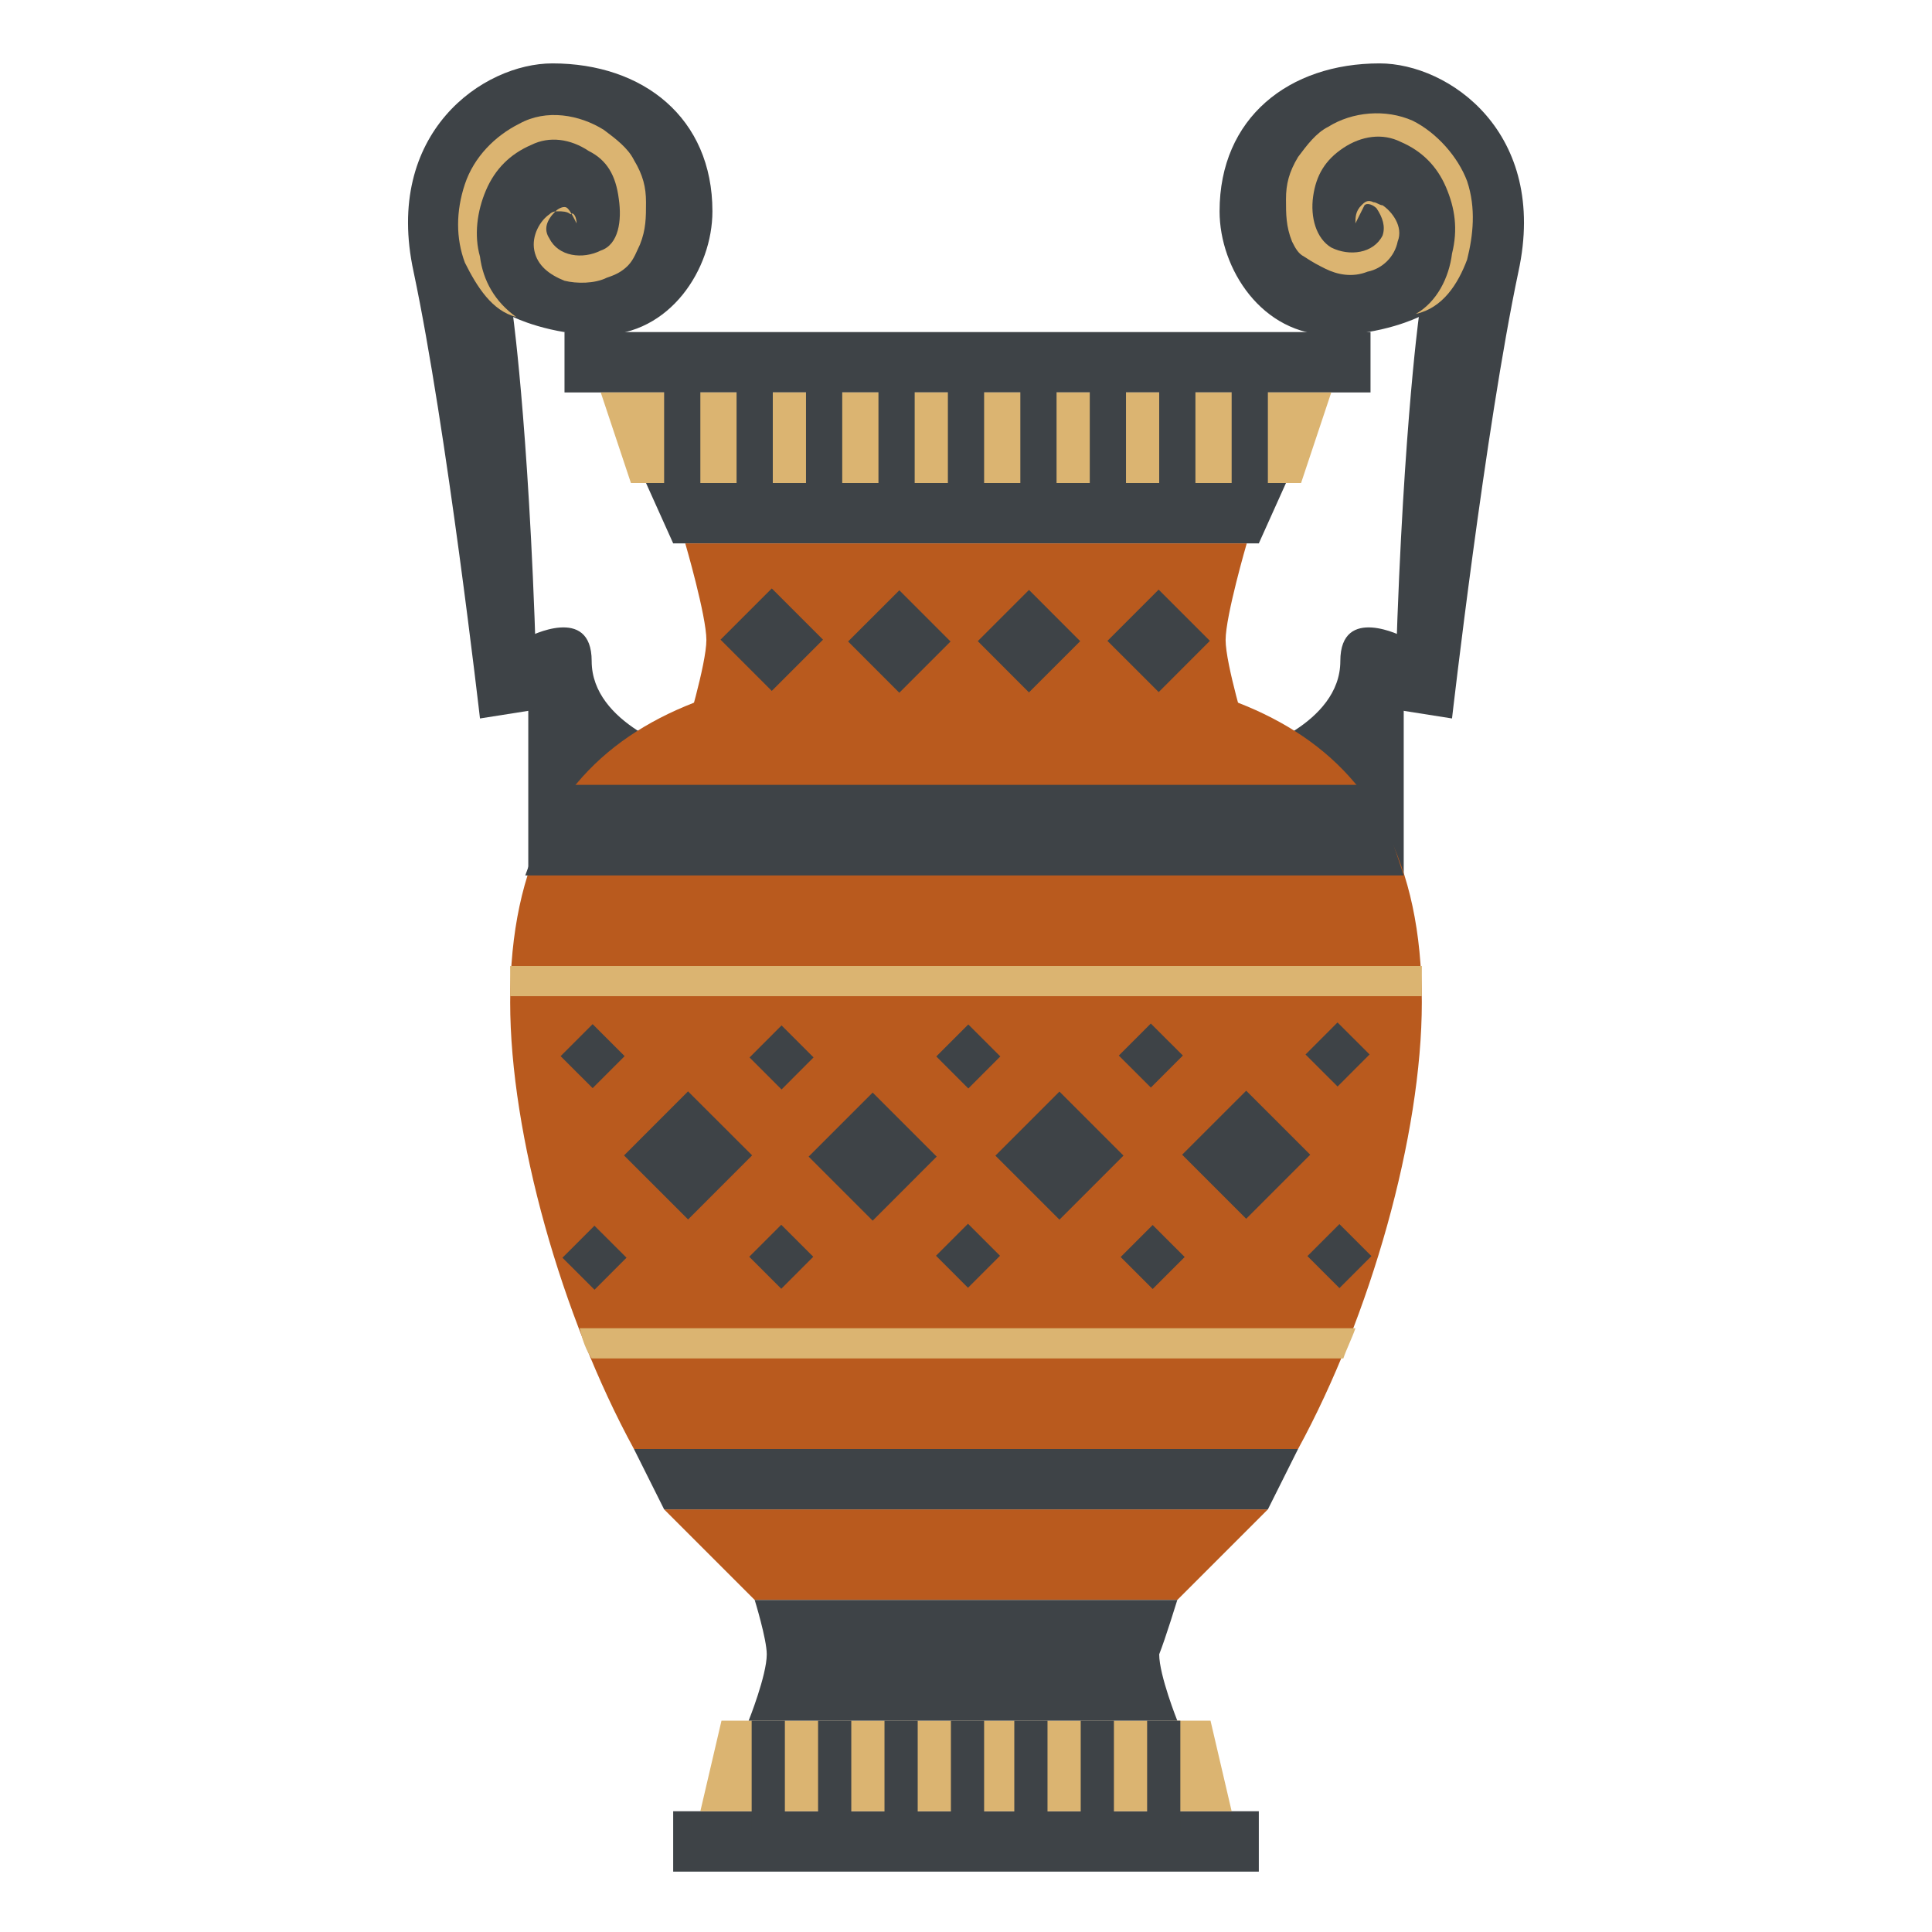 <?xml version="1.0" encoding="utf-8"?><!-- Скачано с сайта svg4.ru / Downloaded from svg4.ru -->
<svg width="800px" height="800px" viewBox="0 0 64 64" xmlns="http://www.w3.org/2000/svg" xmlns:xlink="http://www.w3.org/1999/xlink" aria-hidden="true" role="img" class="iconify iconify--emojione" preserveAspectRatio="xMidYMid meet">
<path fill="#b95a1e" d="M25 53h14l3-3H22z">
</path>
<g fill="#3e4347">
<path d="M22.6 24.9l-5.1 4.8v-8.6s2.1-1.1 2.1.8c0 2.1 3 3 3 3">
</path>
<path d="M19.9 11.1c2.3 0 3.7-2.2 3.7-4.1c0-3.1-2.3-4.9-5.3-4.9c-2.3 0-5.6 2.3-4.6 6.9c1.1 5.2 2.2 14.8 2.2 14.8l1.9-.3c-.2-8.6-.8-13-.8-13s1.2.6 2.9.6">
</path>
</g>
<path d="M19.1 7.4c-.1-.2-.2-.4-.3-.5c-.1-.1-.3 0-.4.1c-.3.3-.4.6-.2.9c.3.6 1.1.7 1.7.4c.6-.2.7-1 .6-1.7c-.1-.8-.4-1.3-1-1.6c-.6-.4-1.3-.5-1.9-.2c-.7.3-1.2.8-1.5 1.5c-.3.7-.4 1.5-.2 2.2c.1.8.5 1.5 1.2 2c-.8-.2-1.3-1-1.7-1.8c-.3-.8-.3-1.7 0-2.6c.3-.9 1-1.6 1.8-2c.9-.5 2-.3 2.8.2c.4.3.8.6 1 1c.3.5.4.9.4 1.4c0 .5 0 .9-.2 1.4c-.1.2-.2.5-.4.7c-.2.2-.4.3-.7.4c-.4.2-1 .2-1.4.1c-.5-.2-.9-.5-1-1c-.1-.5.2-1 .5-1.2c.1-.1.2-.1.3-.1c.1 0 .3 0 .4.1c.1-.1.2.1.2.3" fill="#dbb471">
</path>
<g fill="#3e4347">
<path d="M41.4 24.9l5.1 4.8v-8.6s-2.1-1.1-2.1.8c0 2.1-3 3-3 3">
</path>
<path d="M44.1 11.1c-2.3 0-3.7-2.2-3.7-4.1c0-3.1 2.3-4.9 5.3-4.9c2.3 0 5.6 2.3 4.6 6.9c-1.1 5.2-2.2 14.8-2.2 14.8l-1.9-.3c.2-8.6.8-13 .8-13s-1.2.6-2.9.6">
</path>
</g>
<path d="M44.9 7.4c0-.2 0-.4.2-.6c.1-.1.2-.2.4-.1c.1 0 .2.1.3.1c.3.2.7.7.5 1.2c-.1.5-.5.9-1 1c-.5.2-1 .1-1.4-.1c-.2-.1-.4-.2-.7-.4c-.2-.1-.3-.3-.4-.5c-.2-.5-.2-.9-.2-1.4c0-.5.1-.9.4-1.4c.3-.4.6-.8 1-1c.8-.5 1.9-.6 2.8-.2c.8.4 1.5 1.2 1.8 2c.3.9.2 1.8 0 2.6c-.3.8-.8 1.6-1.7 1.8c.7-.4 1.1-1.2 1.2-2c.2-.8.1-1.5-.2-2.2c-.3-.7-.8-1.2-1.5-1.5c-.6-.3-1.3-.2-1.9.2c-.6.4-.9.9-1 1.6c-.1.7.1 1.4.6 1.7c.6.3 1.4.2 1.7-.4c.1-.3 0-.6-.2-.9c-.1-.1-.3-.2-.4-.1l-.3.6" fill="#dbb471">
</path>
<path fill="#3e4347" d="M18.7 11h26.7v2H18.7z">
</path>
<path fill="#dbb471" d="M43.1 16H20.9l-1-3h24.2z">
</path>
<g fill="#3e4347">
<path d="M41.7 18H22.3l-.9-2h21.2z">
</path>
<path d="M22.3 60h19.4v2H22.3z">
</path>
</g>
<path fill="#dbb471" d="M23.9 57h16.2l.7 3H23.2z">
</path>
<g fill="#b95a1e">
<path d="M41.3 18H22.7s.7 2.4.7 3.2s-.7 3.1-.7 3.1h18.6s-.7-2.3-.7-3.1s.7-3.2.7-3.2">
</path>
<path d="M47.1 33.2c0 4.4-1.7 10.4-4.1 14.8H21c-2.4-4.4-4.1-10.4-4.1-14.8C16.9 23.8 23.7 22 32 22s15.1 1.8 15.1 11.2">
</path>
</g>
<g fill="#3e4347">
<path d="M22 12.3h1.2V16H22z">
</path>
<path d="M24.4 12.3h1.2V16h-1.2z">
</path>
<path d="M26.7 12.3h1.2V16h-1.2z">
</path>
<path d="M29.1 12.3h1.2V16h-1.2z">
</path>
<path d="M31.4 12.3h1.2V16h-1.2z">
</path>
<path d="M33.8 12.3H35V16h-1.2z">
</path>
<path d="M36.1 12.3h1.2V16h-1.2z">
</path>
<path d="M38.4 12.3h1.2V16h-1.2z">
</path>
<path d="M40.8 12.3H42V16h-1.2z">
</path>
<path d="M24.9 57H26v3.7h-1.1z">
</path>
<path d="M27.1 57h1.1v3.7h-1.1z">
</path>
<path d="M29.3 57h1.1v3.7h-1.1z">
</path>
<path d="M31.5 57h1.1v3.7h-1.1z">
</path>
<path d="M33.6 57h1.1v3.7h-1.1z">
</path>
<path d="M35.8 57h1.1v3.7h-1.1z">
</path>
<path d="M38 57h1.1v3.7H38z">
</path>
<path d="M18.5 26l-1.1 3h29.1l-1-3z">
</path>
<path d="M22 50h20l1-2H21z">
</path>
<path d="M28.094 21.25l1.698-1.696l1.696 1.697l-1.697 1.697z">
</path>
<path d="M32.39 21.239l1.697-1.697l1.696 1.698l-1.698 1.697z">
</path>
<path d="M23.869 21.19l1.697-1.697l1.697 1.697l-1.697 1.697z">
</path>
<path d="M36.685 21.23l1.697-1.698l1.697 1.697l-1.696 1.697z">
</path>
<path d="M18.571 34.987l1.06-1.061l1.061 1.06l-1.06 1.06z">
</path>
<path d="M18.632 41.664l1.06-1.061l1.062 1.06l-1.06 1.061z">
</path>
<path d="M24.82 41.632l1.06-1.06l1.061 1.06l-1.06 1.06z">
</path>
<path d="M24.83 35.03l1.06-1.062l1.06 1.06l-1.06 1.062z">
</path>
<path d="M20.672 38.275l2.12-2.122l2.123 2.12l-2.121 2.123z">
</path>
<path d="M31.006 41.598l1.06-1.06l1.061 1.061l-1.061 1.06z">
</path>
<path d="M31.016 34.996l1.06-1.06l1.061 1.06l-1.06 1.061z">
</path>
<path d="M26.787 38.314l2.121-2.121l2.121 2.121l-2.12 2.122z">
</path>
<path d="M37.123 41.64l1.06-1.06l1.061 1.06l-1.06 1.06z">
</path>
<path d="M37.062 34.967l1.06-1.061l1.062 1.06l-1.06 1.061z">
</path>
<path d="M32.974 38.282l2.121-2.122l2.122 2.121l-2.121 2.122z">
</path>
<path d="M43.31 41.61l1.06-1.06l1.061 1.06l-1.06 1.06z">
</path>
<path d="M43.247 34.932l1.06-1.062l1.062 1.06l-1.06 1.062z">
</path>
<path d="M39.16 38.251l2.122-2.12l2.121 2.12l-2.121 2.122z">
</path>
<path d="M39 53H25s.4 1.3.4 1.8c0 .7-.6 2.2-.6 2.2H39s-.6-1.5-.6-2.2c.2-.5.6-1.8.6-1.8">
</path>
</g>
<g fill="#dbb471">
<path d="M16.9 32v1h30.2v-1H16.9">
</path>
<path d="M19.6 45h24.9c.1-.3.3-.7.4-1H19.2c.1.4.2.7.4 1">
</path>
</g>
</svg>